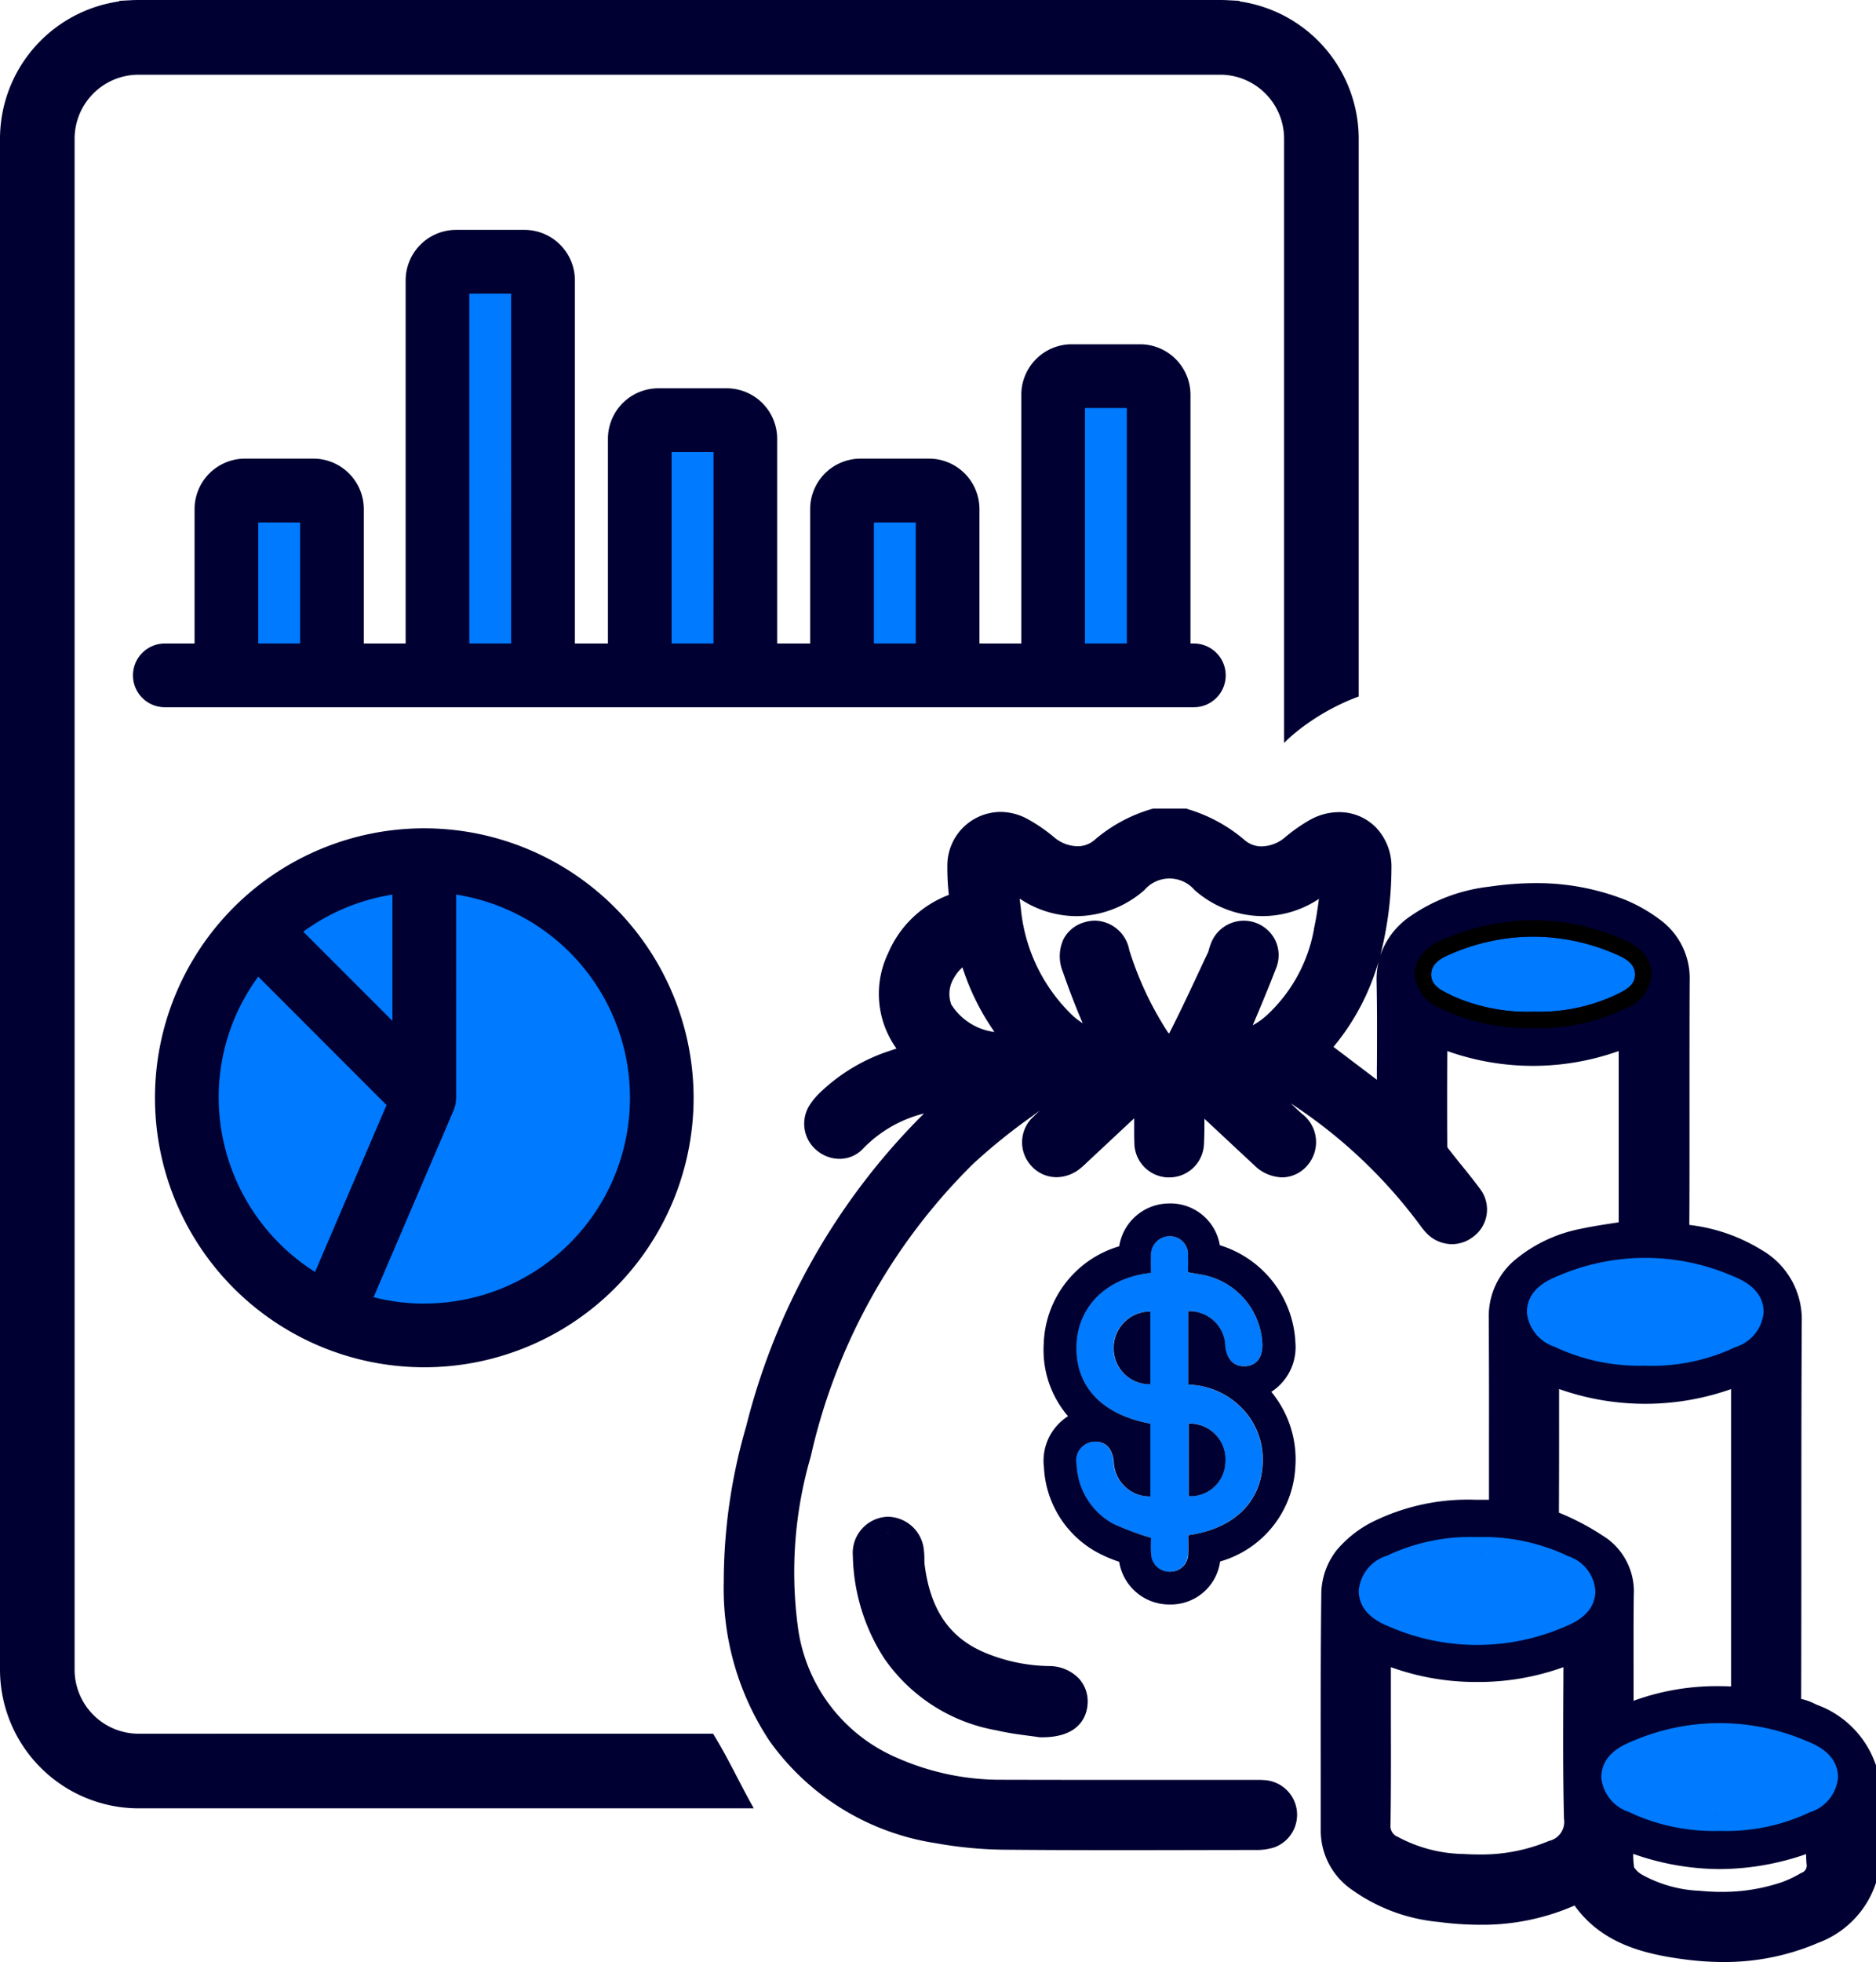 <svg xmlns="http://www.w3.org/2000/svg" xmlns:xlink="http://www.w3.org/1999/xlink" width="110.98" height="116" viewBox="0 0 110.98 116">
  <defs>
    <clipPath id="clip-path">
      <rect id="Rectangle_788" data-name="Rectangle 788" width="110.98" height="116" fill="none"/>
    </clipPath>
  </defs>
  <g id="Group_1103" data-name="Group 1103" clip-path="url(#clip-path)">
    <path id="Path_1169" data-name="Path 1169" d="M200.665,204.421a5.767,5.767,0,0,0-3.421-3.427c-.051-.022-.1-.046-.152-.069a3.472,3.472,0,0,0-.8-.286c0-.034,0-.074,0-.124.009-3.781.01-6.73.01-9.582,0-3.826,0-7.439.023-12.539a4.733,4.733,0,0,0-2.378-4.3,10.442,10.442,0,0,0-4.273-1.479c.013-1.727.012-4.591.011-7.363,0-2.676,0-5.443.01-7.071a4.29,4.29,0,0,0-1.779-3.63,9.293,9.293,0,0,0-2.06-1.166,14.254,14.254,0,0,0-5.288-.977,18.651,18.651,0,0,0-2.713.208,10.224,10.224,0,0,0-4.745,1.79,4.578,4.578,0,0,0-1.717,2.28,21.148,21.148,0,0,0,.66-5.134,3.358,3.358,0,0,0-.923-2.441,3.035,3.035,0,0,0-2.182-.9,3.539,3.539,0,0,0-1.673.434,9.524,9.524,0,0,0-1.527,1.065,2.2,2.2,0,0,1-1.366.525,1.521,1.521,0,0,1-.986-.347,9.2,9.2,0,0,0-3.359-1.845L159.91,148h-1.948l-.127.035a9.048,9.048,0,0,0-3.371,1.842,1.525,1.525,0,0,1-.991.35,2.208,2.208,0,0,1-1.365-.521,9.617,9.617,0,0,0-1.655-1.127,3.365,3.365,0,0,0-1.54-.381,3.171,3.171,0,0,0-3.132,3.245,14.175,14.175,0,0,0,.089,1.66,6.312,6.312,0,0,0-3.588,3.44,5.533,5.533,0,0,0,.491,5.645q-.146.047-.293.1a10.781,10.781,0,0,0-4.28,2.552,3.91,3.91,0,0,0-.592.734,2.045,2.045,0,0,0,.46,2.646,2.113,2.113,0,0,0,1.333.489,1.9,1.9,0,0,0,1.4-.61,7.537,7.537,0,0,1,3.6-2.072,39.614,39.614,0,0,0-10.524,18.507,32.851,32.851,0,0,0-1.323,9.195,16.283,16.283,0,0,0,2.719,9.411,14.8,14.8,0,0,0,9.79,6.022,24.221,24.221,0,0,0,4.281.393c1.923.017,3.99.026,6.506.026q2.431,0,4.863-.007l3.259-.005a3.494,3.494,0,0,0,1.136-.149,2.051,2.051,0,0,0-.416-3.965,3.755,3.755,0,0,0-.507-.029l-.18,0H159.29l-4,0q-3.124,0-6.247-.008a15.126,15.126,0,0,1-6.2-1.28,9.8,9.8,0,0,1-5.918-7.863,24.375,24.375,0,0,1,.775-9.967,35.1,35.1,0,0,1,9.62-17.316,34.735,34.735,0,0,1,3.484-2.808l.443-.328-.358.344a2.049,2.049,0,0,0-.162,2.9,2.005,2.005,0,0,0,1.511.694,2.264,2.264,0,0,0,1.448-.553c.121-.1.23-.2.325-.295l.1-.093.907-.847c.6-.557,1.205-1.127,1.816-1.694,0,.1,0,.207,0,.311s0,.2,0,.3c0,.275,0,.558.011.851a2.054,2.054,0,0,0,1.946,2.032c.04,0,.079,0,.118,0a2.052,2.052,0,0,0,2.054-1.989c.026-.5.027-.994.025-1.478q.582.541,1.162,1.083.884.826,1.771,1.649a2.437,2.437,0,0,0,1.662.733,1.979,1.979,0,0,0,1.474-.682,2.1,2.1,0,0,0-.328-3.1l-.644-.6a29.672,29.672,0,0,1,7.53,7.036c.038.048.074.1.11.147a4.585,4.585,0,0,0,.4.492,2.089,2.089,0,0,0,1.505.655,2.043,2.043,0,0,0,1.237-.42,2,2,0,0,0,.433-2.839c-.36-.491-.743-.964-1.113-1.422-.247-.3-.5-.62-.742-.932a1.439,1.439,0,0,1-.089-.124c-.013-1.891-.009-3.813,0-5.68a15.1,15.1,0,0,0,10.14,0v10.127l-.132.02c-.709.108-1.443.218-2.165.374a8.638,8.638,0,0,0-3.723,1.734,4.33,4.33,0,0,0-1.665,3.5c.016,3.586.015,4.959.012,7.235,0,.951,0,2.055,0,3.54-.158,0-.313,0-.469,0l-.3,0a12.734,12.734,0,0,0-6.121,1.307,6.765,6.765,0,0,0-2.117,1.669,4.268,4.268,0,0,0-.911,2.465c-.043,3.54-.038,7.136-.034,10.614q0,1.782,0,3.564a4.246,4.246,0,0,0,1.914,3.485,10.452,10.452,0,0,0,5.08,1.858,18.623,18.623,0,0,0,2.409.164,13.577,13.577,0,0,0,5.611-1.138c1.62,2.263,4.129,2.885,6.631,3.2a17.33,17.33,0,0,0,2.165.14,14.01,14.01,0,0,0,5.628-1.139,5.666,5.666,0,0,0,3.362-3.409l.052-.152v-6.922Zm-67.084-12.745a33.472,33.472,0,0,1,.946-5.791,33.472,33.472,0,0,0-.946,5.791m2.141,2.138a23.943,23.943,0,0,1,.355-4.537,23.969,23.969,0,0,0-.355,4.537M163.29,206.4h.562q-3.793,0-7.585,0l7.022,0m-13.936,2.189a23.35,23.35,0,0,1-3.984-.356,23.385,23.385,0,0,0,3.984.356m-11.436-3.87a12.726,12.726,0,0,0,1.047.87,12.665,12.665,0,0,1-1.047-.87c-.248-.23-.487-.476-.721-.729.234.254.472.5.721.729m5.377-48.031a5.389,5.389,0,0,1,2.123-2.295,5.389,5.389,0,0,0-2.123,2.295m16.48-7.715a6.907,6.907,0,0,1,1.209.47,6.9,6.9,0,0,0-1.209-.47Zm-13.767,10.593a1.8,1.8,0,0,1,.169-1.559,2.216,2.216,0,0,1,.5-.615,14.241,14.241,0,0,0,1.894,3.816,3.545,3.545,0,0,1-2.566-1.641m7.438,8.589-.17.161.17-.161q1.5-1.4,3-2.8-1.5,1.4-3,2.8m1.154-8.041c-.257-.607-.494-1.222-.723-1.84.229.618.466,1.234.723,1.84m-.265,4.185c-.274-.09-.525-.141-.745-.226.221.085.472.136.745.226m.495-3.675c.241.508.513,1.014.783,1.561-.27-.547-.541-1.052-.783-1.561m10.474.339a9.263,9.263,0,0,0,2.153-2.823,9.263,9.263,0,0,1-2.153,2.823m2.166-5.815a9.118,9.118,0,0,1-2.809,5.09,4.179,4.179,0,0,1-.809.573c.464-1.1.942-2.235,1.38-3.374a2.045,2.045,0,0,0-.039-1.633,2.078,2.078,0,0,0-3.843.247,2.972,2.972,0,0,0-.1.313c-.011.042-.027.1-.035.118-.191.4-.381.811-.573,1.219-.551,1.178-1.122,2.4-1.722,3.566a.273.273,0,0,1-.016.027.305.305,0,0,1-.094-.1,19.6,19.6,0,0,1-2.262-4.831,2.115,2.115,0,0,0-2.023-1.738,2.162,2.162,0,0,0-.641.1,1.991,1.991,0,0,0-1.23,1,2.416,2.416,0,0,0-.032,1.935c.341.984.705,1.937,1.084,2.83q.044.1.089.2a4.118,4.118,0,0,1-.584-.44,10.07,10.07,0,0,1-3.084-6.413c-.025-.17-.046-.34-.064-.515a6.079,6.079,0,0,0,3.363,1.038,6.151,6.151,0,0,0,4.02-1.547,1.955,1.955,0,0,1,2.962,0,6.125,6.125,0,0,0,4.021,1.545,6.051,6.051,0,0,0,3.337-1.02c-.08.617-.169,1.214-.3,1.8m.261-5.651a8.664,8.664,0,0,0-1.37.96,8.676,8.676,0,0,1,1.37-.96,2.91,2.91,0,0,1,.312-.143,2.877,2.877,0,0,0-.311.143m3.467,13.727q0,.409,0,.819l-2.567-1.945a13.817,13.817,0,0,0,2.672-5.071,4.8,4.8,0,0,0-.122,1.2c.035,1.66.027,3.354.02,4.993m3.175,8.647q-.459-.594-.939-1.167.479.572.939,1.167c.089.114.174.231.263.345-.089-.114-.175-.23-.263-.345m10.542-13.748-.143.068a9.617,9.617,0,0,1-4.288.839h-.07a9.636,9.636,0,0,1-4.34-.846l-.152-.073a2.544,2.544,0,0,1-.545-.312v-.009a2.339,2.339,0,0,1,.657-.348,11.051,11.051,0,0,1,8.8.007,2.454,2.454,0,0,1,.649.347,2.6,2.6,0,0,1-.57.326m-15.929,35.458a2.749,2.749,0,0,0-.12.74,2.736,2.736,0,0,1,.12-.74m1.371,17.615a3.289,3.289,0,0,1-1.524-2.708q0-1.771,0-3.542,0,1.771,0,3.542a3.289,3.289,0,0,0,1.523,2.708c.033.025.067.044.1.068-.033-.024-.068-.044-.1-.068m29.3-6.668a4.2,4.2,0,0,0-.462-.859,4.2,4.2,0,0,1,.462.859m-2.159.757a.984.984,0,0,0-.382-.778.984.984,0,0,1,.382.778m-1.889-3.882a.852.852,0,0,1-.282-.672.853.853,0,0,0,.282.672m.267,3.523a2.072,2.072,0,0,1,.648.35,2.76,2.76,0,0,1-.573.326l-.13.062a9.659,9.659,0,0,1-4.323.845h-.031a9.979,9.979,0,0,1-4.32-.826l-.18-.089a2.886,2.886,0,0,1-.556-.319,2.011,2.011,0,0,1,.675-.364,11.086,11.086,0,0,1,8.789.015m-2.8-27.132a.945.945,0,0,0-.123-.491.945.945,0,0,1,.123.491M182,177.776a2.455,2.455,0,0,1,.715-.378,11.482,11.482,0,0,1,4.336-.88,11.625,11.625,0,0,1,4.313.863,2.5,2.5,0,0,1,.752.395,2.509,2.509,0,0,1-.649.367l-.171.079a10.8,10.8,0,0,1-4.253.815,10.517,10.517,0,0,1-4.291-.845l-.165-.078a2.635,2.635,0,0,1-.587-.334Zm2.727,4.257a13.74,13.74,0,0,1-2.256-.567,13.74,13.74,0,0,0,2.256.567m-3.7-4.26a1.021,1.021,0,0,1,.443-.82A1.022,1.022,0,0,0,181.028,177.773Zm-.944-2.428a3.341,3.341,0,0,0-1.292,2.326,3.341,3.341,0,0,1,1.292-2.326m-7.447,18.57.12-.058a9.663,9.663,0,0,1,4.323-.847h.041a9.791,9.791,0,0,1,4.309.823l.2.1a2.754,2.754,0,0,1,.543.311,1.893,1.893,0,0,1-.666.364,11.1,11.1,0,0,1-8.791-.009,1.89,1.89,0,0,1-.652-.356,2.818,2.818,0,0,1,.575-.327m-1.6,13.055c.024-2.566.007-5.132.007-7.7v-1.96h0v1.96c0,2.567.017,5.133-.007,7.7m3.953,5.9a11.928,11.928,0,0,1-2.841-.693,11.932,11.932,0,0,0,2.841.693l.025,0-.025,0m-1.624-2.6a11.548,11.548,0,0,0,2.907.5,11.548,11.548,0,0,1-2.907-.5m8.025-1.244a10.319,10.319,0,0,1-4.172.808c-.287,0-.586-.009-.886-.028a8.458,8.458,0,0,1-3.9-1.011.684.684,0,0,1-.436-.715c.032-2.143.026-4.319.021-6.423q0-1.194,0-2.387v-.51a14.829,14.829,0,0,0,5.088.877h0a14.817,14.817,0,0,0,5.12-.877q0,.768-.006,1.53c-.011,2.553-.022,4.965.039,7.432a1.15,1.15,0,0,1-.865,1.305m1.766-.595a2.968,2.968,0,0,0,.067-.734,2.968,2.968,0,0,1-.067.734m1.6-17.307a14.955,14.955,0,0,0-2.8-1.5c.011-3.06.01-3.736.009-5.526v-1.783a15.279,15.279,0,0,0,10.173.005V199.9q-.375-.016-.739-.016a14.343,14.343,0,0,0-5.027.865q0-.672,0-1.342c0-1.6-.008-3.264.012-4.892a3.883,3.883,0,0,0-1.62-3.388m.689,19.665a6.137,6.137,0,0,1-.071-1.175,6.111,6.111,0,0,0,.071,1.175.984.984,0,0,0,.144.343.994.994,0,0,1-.144-.343m1.284-6.777a3.519,3.519,0,0,0-.868.461,3.513,3.513,0,0,1,.868-.461m2.909,11.083a15.108,15.108,0,0,1-2.747-.56,15.106,15.106,0,0,0,2.748.56h0m.533-2.151a11.327,11.327,0,0,1-2.486-.474,11.33,11.33,0,0,0,2.487.474q.346.033.691.051-.345-.017-.692-.051m6.138-2.037a6.959,6.959,0,0,1-1.114.542,10.935,10.935,0,0,1-3.625.595c-.423,0-.862-.022-1.305-.065a7.662,7.662,0,0,1-3.439-.973,1.359,1.359,0,0,1-.43-.41,4.815,4.815,0,0,1-.054-.8,15.469,15.469,0,0,0,5.114.9,15.71,15.71,0,0,0,5.114-.886c0,.194.01.389.026.584a.452.452,0,0,1-.286.52m1.58,2.746a4.384,4.384,0,0,0,1.865-2.318,4.382,4.382,0,0,1-1.865,2.318" transform="translate(-89.738 -100.196)" fill="#000032"/>
    <path id="Path_1170" data-name="Path 1170" d="M153.536,209.091a1.032,1.032,0,0,1-.1-.01c.035,0,.07.01.105.01h0" transform="translate(-103.873 -141.548)" fill="#000032"/>
    <path id="Path_1171" data-name="Path 1171" d="M229.819,328.781h.008l-.328,0,.32,0" transform="translate(-155.371 -222.585)" fill="#000032"/>
    <path id="Path_1172" data-name="Path 1172" d="M201.423,335.639h-.44l-1.766,0q1.1,0,2.206,0" transform="translate(-134.87 -227.226)" fill="#000032"/>
    <path id="Path_1173" data-name="Path 1173" d="M244.9,151.633h.008c-.056,0-.112.006-.169.01.054,0,.108-.01.161-.01" transform="translate(-165.69 -102.656)" fill="#000032"/>
    <path id="Path_1174" data-name="Path 1174" d="M231.427,164.666c-.071,0-.142.01-.214.01H231.2c.077,0,.154-.005.232-.009" transform="translate(-156.519 -111.479)" fill="#000032"/>
    <path id="Path_1175" data-name="Path 1175" d="M196.715,164.677h-.005c-.076,0-.151-.007-.227-.01.078,0,.155.01.233.01" transform="translate(-133.018 -111.48)" fill="#000032"/>
    <path id="Path_1176" data-name="Path 1176" d="M183.072,151.616l.043,0c.04,0,.082.005.122.007-.055,0-.111-.006-.165-.005" transform="translate(-123.94 -102.643)" fill="#000032"/>
    <path id="Path_1177" data-name="Path 1177" d="M193.47,212.473h-.013a1.078,1.078,0,0,0,.12-.009c-.036,0-.072.011-.108.011" transform="translate(-130.97 -143.837)" fill="#000032"/>
    <path id="Path_1178" data-name="Path 1178" d="M195.631,211.271a1.6,1.6,0,0,1-.207.146,1.659,1.659,0,0,0,.207-.146c.037-.031.072-.064.108-.1-.036.032-.071.066-.108.1" transform="translate(-132.302 -142.966)" fill="#000032"/>
    <path id="Path_1179" data-name="Path 1179" d="M200.356,171.516c.025,0,.051-.006.076-.006s.047,0,.07.006a.993.993,0,0,0-.145,0" transform="translate(-135.641 -116.112)" fill="#000032"/>
    <path id="Path_1180" data-name="Path 1180" d="M210.717,200.189c0-.55,0-1.127,0-1.813v1.813" transform="translate(-142.655 -134.301)" fill="#000032"/>
    <path id="Path_1181" data-name="Path 1181" d="M214,212.519l-.064,0a1.121,1.121,0,0,0,.148-.006c-.028,0-.055.008-.084.008" transform="translate(-144.835 -143.87)" fill="#000032"/>
    <path id="Path_1182" data-name="Path 1182" d="M224.016,174.752a2.508,2.508,0,0,0,.118-.368,2.47,2.47,0,0,1-.118.368" transform="translate(-151.659 -118.058)" fill="#000032"/>
    <path id="Path_1183" data-name="Path 1183" d="M227.559,171.524c.017,0,.034,0,.052,0s.054,0,.081.006a1.028,1.028,0,0,0-.133,0" transform="translate(-154.058 -116.119)" fill="#000032"/>
    <path id="Path_1184" data-name="Path 1184" d="M228.292,198.24h0c.135-.048.264-.1.389-.144-.125.047-.254.1-.389.144" transform="translate(-154.554 -134.111)" fill="#000032"/>
    <path id="Path_1185" data-name="Path 1185" d="M234.737,212.507c-.009,0-.019,0-.028,0a.887.887,0,0,0,.121-.007.9.9,0,0,1-.093.01" transform="translate(-158.898 -143.861)" fill="#000032"/>
    <path id="Path_1186" data-name="Path 1186" d="M243.969,158.584h0c-.1.071-.195.141-.292.211.1-.07.2-.14.292-.211" transform="translate(-164.969 -107.361)" fill="#000032"/>
    <path id="Path_1187" data-name="Path 1187" d="M253.415,202.351l-.844-.64Z" transform="translate(-170.991 -136.558)" fill="#000032"/>
    <path id="Path_1188" data-name="Path 1188" d="M265.877,224.725c-.019,0-.039,0-.058,0s-.027,0-.041,0c.033,0,.066,0,.1,0" transform="translate(-179.932 -152.139)" fill="#000032"/>
    <path id="Path_1189" data-name="Path 1189" d="M281.062,164.64l.1,0h-.176l.075,0" transform="translate(-190.228 -111.461)" fill="#000032"/>
    <path id="Path_1190" data-name="Path 1190" d="M279.927,192.087c-.133,0-.266-.007-.4-.011.135,0,.269.011.4.011h0" transform="translate(-189.24 -130.035)" fill="#000032"/>
    <path id="Path_1191" data-name="Path 1191" d="M314.066,339.061h-.005c-.133,0-.266-.007-.4-.011.135,0,.269.011.4.011" transform="translate(-212.349 -229.537)" fill="#000032"/>
    <path id="Path_1192" data-name="Path 1192" d="M314.457,311.628l.082,0,.068,0h-.15" transform="translate(-212.887 -210.971)" fill="#000032"/>
    <path id="Path_1193" data-name="Path 1193" d="M315.446,236.067c.152.061.314.126.471.2-.157-.075-.319-.14-.471-.2-.046-.018-.092-.034-.139-.052.046.018.092.033.139.052" transform="translate(-213.463 -159.782)" fill="#000032"/>
    <path id="Path_1194" data-name="Path 1194" d="M301.665,253.9c-.132,0-.263.01-.4.01h-.015c.138,0,.274-.006.411-.01" transform="translate(-203.949 -171.894)" fill="#000032"/>
    <path id="Path_1195" data-name="Path 1195" d="M269.785,277.52l.285,0c-.179,0-.356,0-.534,0,.083,0,.166,0,.249,0" transform="translate(-182.476 -187.881)" fill="#000032"/>
    <path id="Path_1196" data-name="Path 1196" d="M255.416,287.181c.032-.016.065-.028.1-.043-.032.015-.065.027-.1.043l-.144.069.144-.069" transform="translate(-172.819 -194.392)" fill="#000032"/>
    <path id="Path_1197" data-name="Path 1197" d="M270.791,304.843c-.109,0-.217.008-.326.008h0c.11,0,.218-.006.328-.008" transform="translate(-183.104 -206.379)" fill="#000032"/>
    <path id="Path_1198" data-name="Path 1198" d="M270.837,349.3h.1l-.1,0" transform="translate(-183.306 -236.478)" fill="#000032"/>
    <path id="Path_1199" data-name="Path 1199" d="M296.152,315.855h0" transform="translate(-200.493 -213.834)" fill="#000032"/>
    <path id="Path_1200" data-name="Path 1200" d="M315.5,356.13l-.047,0h.136l-.089,0" transform="translate(-213.562 -241.099)" fill="#000032"/>
    <path id="Path_1201" data-name="Path 1201" d="M332.815,334.943c-.152.066-.3.124-.455.186C332.512,335.067,332.663,335.009,332.815,334.943Z" transform="translate(-225.008 -226.756)" fill="#000032"/>
    <path id="Path_1202" data-name="Path 1202" d="M201.513,244.092a15.855,15.855,0,0,1-2.258-.842,4.171,4.171,0,0,1-2.145-3.483,1.115,1.115,0,0,1,.972-1.354c.7-.068,1.131.344,1.223,1.175a2.119,2.119,0,0,0,2.169,2.055v-4.3c-2.881-.533-4.454-2.212-4.372-4.642.078-2.3,1.787-3.992,4.406-4.276,0-.322-.013-.657,0-.992a1.1,1.1,0,0,1,1.11-1.174,1.071,1.071,0,0,1,1.09,1.176c.011.318,0,.637,0,.953.486.1.914.143,1.32.266a4.364,4.364,0,0,1,3.084,3.975c.026.792-.342,1.278-1,1.32s-1.1-.375-1.2-1.16a2.12,2.12,0,0,0-2.2-2.086v4.336a4.592,4.592,0,0,1,3.569,1.846,4.347,4.347,0,0,1,.832,2.92c-.135,2.227-1.733,3.767-4.405,4.14,0,.34.015.7,0,1.054a1.05,1.05,0,0,1-1.037,1.1,1.08,1.08,0,0,1-1.151-1.059c-.03-.358-.005-.721-.005-.943m2.235-2.468a2.059,2.059,0,0,0,2.164-2,2.115,2.115,0,0,0-2.164-2.295Zm-2.272-10.913a2.154,2.154,0,0,0-2.17,2.235,2.113,2.113,0,0,0,2.17,2.059Z" transform="translate(-133.436 -153.178)" fill="#007aff"/>
    <path id="Path_1203" data-name="Path 1203" d="M198.558,222.2h0a1.071,1.071,0,0,1,1.09,1.176c.011.318,0,.637,0,.952.485.1.914.143,1.319.266a4.364,4.364,0,0,1,3.085,3.975c.026.793-.342,1.278-1,1.32-.031,0-.061,0-.091,0-.613,0-1.009-.414-1.1-1.163a2.12,2.12,0,0,0-2.2-2.086v4.336a4.592,4.592,0,0,1,3.569,1.846,4.348,4.348,0,0,1,.832,2.92c-.134,2.227-1.733,3.767-4.4,4.14,0,.34.015.7,0,1.054a1.051,1.051,0,0,1-1.037,1.1h-.053a1.078,1.078,0,0,1-1.1-1.06c-.03-.358-.005-.721-.005-.943a15.9,15.9,0,0,1-2.258-.842,4.171,4.171,0,0,1-2.145-3.483,1.114,1.114,0,0,1,.972-1.354c.05,0,.1-.007.146-.007.615,0,.992.411,1.077,1.183a2.119,2.119,0,0,0,2.152,2.055h.017v-4.3c-2.881-.533-4.454-2.212-4.372-4.641.078-2.3,1.787-3.992,4.406-4.275,0-.322-.013-.658,0-.992a1.1,1.1,0,0,1,1.11-1.174m-1.251,8.747c.035,0,.07,0,.106,0v-4.294h-.008a2.154,2.154,0,0,0-2.162,2.235,2.119,2.119,0,0,0,2.063,2.062m2.516,6.622a2.065,2.065,0,0,0,2.027-2,2.114,2.114,0,0,0-2.164-2.295v4.293q.069,0,.138,0m-1.264-17.307h0a3,3,0,0,0-2.99,2.533,6.218,6.218,0,0,0-4.465,5.781,6,6,0,0,0,1.439,4.265,3.118,3.118,0,0,0-1.424,3.033,6.062,6.062,0,0,0,3.131,5.007,7.807,7.807,0,0,0,1.317.565,3,3,0,0,0,2.989,2.526c.043,0,.087,0,.131,0a2.944,2.944,0,0,0,2.853-2.543,6.142,6.142,0,0,0,4.448-5.566,6.265,6.265,0,0,0-1.2-4.18c-.071-.1-.144-.192-.219-.284a3.145,3.145,0,0,0,1.425-2.9,6.329,6.329,0,0,0-4.463-5.765l-.008,0a2.965,2.965,0,0,0-2.962-2.474" transform="translate(-129.374 -149.116)" fill="#000032"/>
    <path id="Path_1204" data-name="Path 1204" d="M169.566,287.188a2.419,2.419,0,0,0-1.734-.727,10.249,10.249,0,0,1-3.948-.85c-2.022-.9-3.114-2.552-3.439-5.185a2.65,2.65,0,0,1-.01-.277,4.193,4.193,0,0,0-.025-.5,2.173,2.173,0,0,0-2.1-2.016c-.057,0-.115,0-.173.007a2.145,2.145,0,0,0-1.933,2.322A11.6,11.6,0,0,0,158.055,286a10.21,10.21,0,0,0,6.636,4.259c.708.165,1.408.256,1.971.329.2.026.38.049.531.073l.068.01h.14c2.342,0,2.663-1.4,2.692-2.007a2.013,2.013,0,0,0-.527-1.479m-12.391-7.256a1.53,1.53,0,0,1,.083-.569,1.523,1.523,0,0,0-.083.569,12.171,12.171,0,0,0,.139,1.471,12.24,12.24,0,0,1-.14-1.471m1.048-1.323c.03,0,.059,0,.089,0s.048.006.072.007a.987.987,0,0,0-.161,0m9.177,11.1h-.06c.091,0,.171,0,.255-.009-.065,0-.125.009-.195.009" transform="translate(-105.751 -187.96)" fill="#000032"/>
    <path id="Path_1205" data-name="Path 1205" d="M261.21,282.462l-.172-.085a11.707,11.707,0,0,0-5.191-1.032h-.014a11.544,11.544,0,0,0-5.185,1.042l-.11.053a2.372,2.372,0,0,0-1.685,2.084c.011,1.374,1.3,1.909,1.855,2.138a13.037,13.037,0,0,0,10.269.012c.551-.226,1.84-.755,1.875-2.109a2.327,2.327,0,0,0-1.641-2.1m-11.27,2.512a1.614,1.614,0,0,0,.7.6,1.614,1.614,0,0,1-.7-.6m0-.915a2.125,2.125,0,0,1,.99-.731,2.127,2.127,0,0,0-.99.731m5.914,2.693h0c.107,0,.214-.005.32-.008-.105,0-.211.008-.316.008m-.017-4.438c-.113,0-.225,0-.337.006.109,0,.219-.006.329-.006h.021c.121,0,.238,0,.357.007-.123,0-.245-.007-.37-.007" transform="translate(-168.473 -190.471)" fill="#007aff"/>
    <path id="Path_1206" data-name="Path 1206" d="M305.441,316.463a13.019,13.019,0,0,0-10.269-.019c-.575.235-1.92.787-1.886,2.215a2.391,2.391,0,0,0,1.652,2l.159.078a11.744,11.744,0,0,0,5.193,1.033h.026a11.511,11.511,0,0,0,5.17-1.039l.119-.057a2.379,2.379,0,0,0,1.683-2.064c0-1.38-1.293-1.92-1.847-2.151m-5.149-.1h.007c-.105,0-.21,0-.316.008.1,0,.206-.008.309-.008m.024,4.437h-.026c-.118,0-.234,0-.35-.007.12,0,.238.008.36.007s.22,0,.329-.005c-.1,0-.208.005-.313.005m4.748-.942q-.281.136-.568.249.286-.113.568-.249l.213-.1-.213.1" transform="translate(-198.555 -213.525)" fill="#007aff"/>
    <path id="Path_1207" data-name="Path 1207" d="M286.689,236.619a11.512,11.512,0,0,0,5.171-1.039l.119-.057a2.38,2.38,0,0,0,1.683-2.064c0-1.38-1.293-1.92-1.847-2.151a13.021,13.021,0,0,0-10.269-.019c-.575.236-1.92.787-1.886,2.215a2.391,2.391,0,0,0,1.652,2l.159.078a11.743,11.743,0,0,0,5.193,1.033Zm4.748-1.911a5.11,5.11,0,0,0,.788-.427,5.122,5.122,0,0,1-.788.427q-.282.136-.568.249.286-.113.568-.249m-4.772-3.5h.007c-.105,0-.21.005-.315.008.1,0,.206-.008.308-.008m.008,4.437c.109,0,.218,0,.327-.005-.1,0-.207.005-.311.005h-.026c-.12,0-.236-.005-.355-.008.121,0,.242.008.365.008" transform="translate(-189.329 -155.875)" fill="#007aff"/>
    <path id="Path_1208" data-name="Path 1208" d="M268.159,175.879a10.716,10.716,0,0,0,4.764-.942c.555-.269,1.253-.546,1.255-1.252s-.686-1.018-1.25-1.254a12.053,12.053,0,0,0-9.529-.017c-.584.24-1.3.558-1.285,1.3.017.692.723.96,1.277,1.239a10.892,10.892,0,0,0,4.767.93" transform="translate(-177.451 -116.066)" fill="#007aff"/>
    <path id="Path_1209" data-name="Path 1209" d="M266.12,169.411a12.352,12.352,0,0,1,4.777.99c.565.235,1.252.547,1.25,1.254s-.7.983-1.255,1.252a10.7,10.7,0,0,1-4.748.942h-.026a10.885,10.885,0,0,1-4.757-.93c-.554-.279-1.261-.547-1.277-1.239-.018-.737.7-1.056,1.285-1.295a12.45,12.45,0,0,1,4.752-.974m0-.969a13.465,13.465,0,0,0-5.12,1.046c-.574.235-1.92.787-1.886,2.215a2.391,2.391,0,0,0,1.652,2l.159.078a11.744,11.744,0,0,0,5.193,1.033h.026a11.512,11.512,0,0,0,5.17-1.039l.118-.057a2.379,2.379,0,0,0,1.684-2.064c0-1.381-1.293-1.921-1.847-2.151a13.361,13.361,0,0,0-5.149-1.065" transform="translate(-175.42 -114.035)"/>
    <path id="Path_1210" data-name="Path 1210" d="M46.3,66.269H49.42v7.8H46.3ZM58.785,52.741h3.122V74.073H58.785Zm11.967,9.365h3.122V74.073H70.752Zm11.967,4.162h3.122v7.8H82.719ZM95.206,59.5h3.122V74.073H95.206Z" transform="translate(-31.344 -35.706)" fill="#007aff"/>
    <path id="Path_1211" data-name="Path 1211" d="M60.553,72.72H57.431V51.387h3.122Zm36.421,0H93.852V58.151h3.122Zm-24.454,0H69.4V60.753H72.52Zm11.967,0H81.365v-7.8h3.122Zm-36.421,0H44.944v-7.8h3.122ZM61.2,50.741H56.785V73.366H61.2V50.741ZM97.62,57.5H93.206V73.366H97.62V57.5Zm-24.454,2.6H68.752V73.366h4.414V60.107Zm11.967,4.162H80.719v9.1h4.414v-9.1Zm-36.421,0H44.3v9.1h4.414v-9.1Z" transform="translate(-29.99 -34.352)" fill="#000032"/>
    <path id="Path_1212" data-name="Path 1212" d="M64.023,174.977a12.479,12.479,0,0,1-15.932,12l4.88-11.385h0l.007-.016a1.568,1.568,0,0,0,.049-.158c.012-.042.03-.082.038-.125a.047.047,0,0,0,0-.009c.01-.053.012-.106.017-.159a1.44,1.44,0,0,0,.014-.144V162.591a12.5,12.5,0,0,1,10.926,12.386m-14.048-3.768-6.09-6.09a12.422,12.422,0,0,1,6.09-2.528Zm-10.927,3.768a12.422,12.422,0,0,1,2.629-7.651l8.007,8.007-4.462,10.411a12.491,12.491,0,0,1-6.174-10.768" transform="translate(-26.436 -110.074)" fill="#007aff"/>
    <path id="Path_1213" data-name="Path 1213" d="M51.743,161.056a12.485,12.485,0,1,1-5.006,24.386l4.879-11.385h0l.006-.016a1.513,1.513,0,0,0,.049-.158c.013-.042.03-.082.039-.125a.076.076,0,0,1,0-.009c.01-.053.011-.106.016-.159s.014-.1.014-.144V161.056Zm-3.122,0v8.618l-6.09-6.09a12.423,12.423,0,0,1,6.09-2.528m-8.3,4.735,8.007,8.007L43.87,184.21a12.465,12.465,0,0,1-3.546-18.418m8.944-5.467-.726.091a13.092,13.092,0,0,0-6.406,2.659l-.578.449.517.517,6.09,6.09,1.1,1.1v-10.91Zm1.83,0V173.4h0v.039l0,.015c0,.023-.005.046-.008.068l-.005.063c0,.008,0,.017,0,.026l0,.012c-.008.023-.016.046-.023.069l-.015.053,0,.016-.025.037-.012.059-4.854,11.326-.289.673.7.2a13.131,13.131,0,1,0,5.264-25.648Zm-10.834,4.493-.449.578a12.993,12.993,0,0,0-2.765,8.048,13.2,13.2,0,0,0,6.493,11.324l.632.372.289-.674,4.462-10.411.172-.4-.309-.309-8.007-8.007Z" transform="translate(-25.082 -108.539)" fill="#000032"/>
    <path id="Path_1214" data-name="Path 1214" d="M87.116,66.53h-.2V51.823a2.987,2.987,0,0,0-2.983-2.984H79.891a2.987,2.987,0,0,0-2.983,2.984V66.53H74.432V58.587A2.986,2.986,0,0,0,71.448,55.6H67.4a2.987,2.987,0,0,0-2.983,2.983V66.53H62.465V54.425a2.987,2.987,0,0,0-2.983-2.983H55.437a2.987,2.987,0,0,0-2.983,2.983V66.53H50.5V45.06a2.987,2.987,0,0,0-2.983-2.984H43.47a2.987,2.987,0,0,0-2.983,2.984V66.53H38.011V58.587A2.986,2.986,0,0,0,35.028,55.6H30.982A2.987,2.987,0,0,0,28,58.587V66.53H26.241a1.884,1.884,0,1,0,0,3.768H87.116a1.884,1.884,0,0,0,0-3.768m-3.965,0H80.675V52.608h2.476Zm-12.487,0H68.188V59.372h2.476Zm-11.967,0H56.221V55.209H58.7Zm-11.967,0H44.254V45.844H46.73Zm-12.487,0H31.767V59.372h2.476Z" transform="translate(-16.49 -28.485)" fill="#000032"/>
    <path id="Path_1215" data-name="Path 1215" d="M44.316,151.613a15.932,15.932,0,1,0,15.932,15.932,15.95,15.95,0,0,0-15.932-15.932m0,28.1a12.123,12.123,0,0,1-3-.378l4.741-11.065a1.285,1.285,0,0,0,.05-.154l.021-.068a.884.884,0,0,0,.036-.131,1.242,1.242,0,0,0,.018-.151l.008-.078c0-.034.008-.067.01-.1V155.531a12.162,12.162,0,0,1-1.884,24.178m-2.234-11.734-4.229,9.868a12.227,12.227,0,0,1-5.7-10.3,12.022,12.022,0,0,1,2.34-7.16Zm.35-12.445V163l-5.276-5.276a12.124,12.124,0,0,1,5.276-2.191" transform="translate(-19.216 -102.642)" fill="#000032"/>
    <path id="Path_1216" data-name="Path 1216" d="M8.2,102.5a3.792,3.792,0,0,1-3.787-3.787V8.2a3.789,3.789,0,0,1,3.68-3.782h.021l.076,0h64l.076,0h.021A3.789,3.789,0,0,1,75.964,8.2V43.925q.263-.265.547-.509a13.276,13.276,0,0,1,3.867-2.239V8.2A8.213,8.213,0,0,0,73.322.082l.005-.033L72.605.011Q72.392,0,72.176,0H8.2q-.216,0-.429.011L7.05.049l.005.033A8.212,8.212,0,0,0,0,8.2V98.712a8.211,8.211,0,0,0,8.2,8.2H44.594c-.829-1.456-1.531-3-2.412-4.414Z" fill="#000032"/>
  </g>
</svg>
